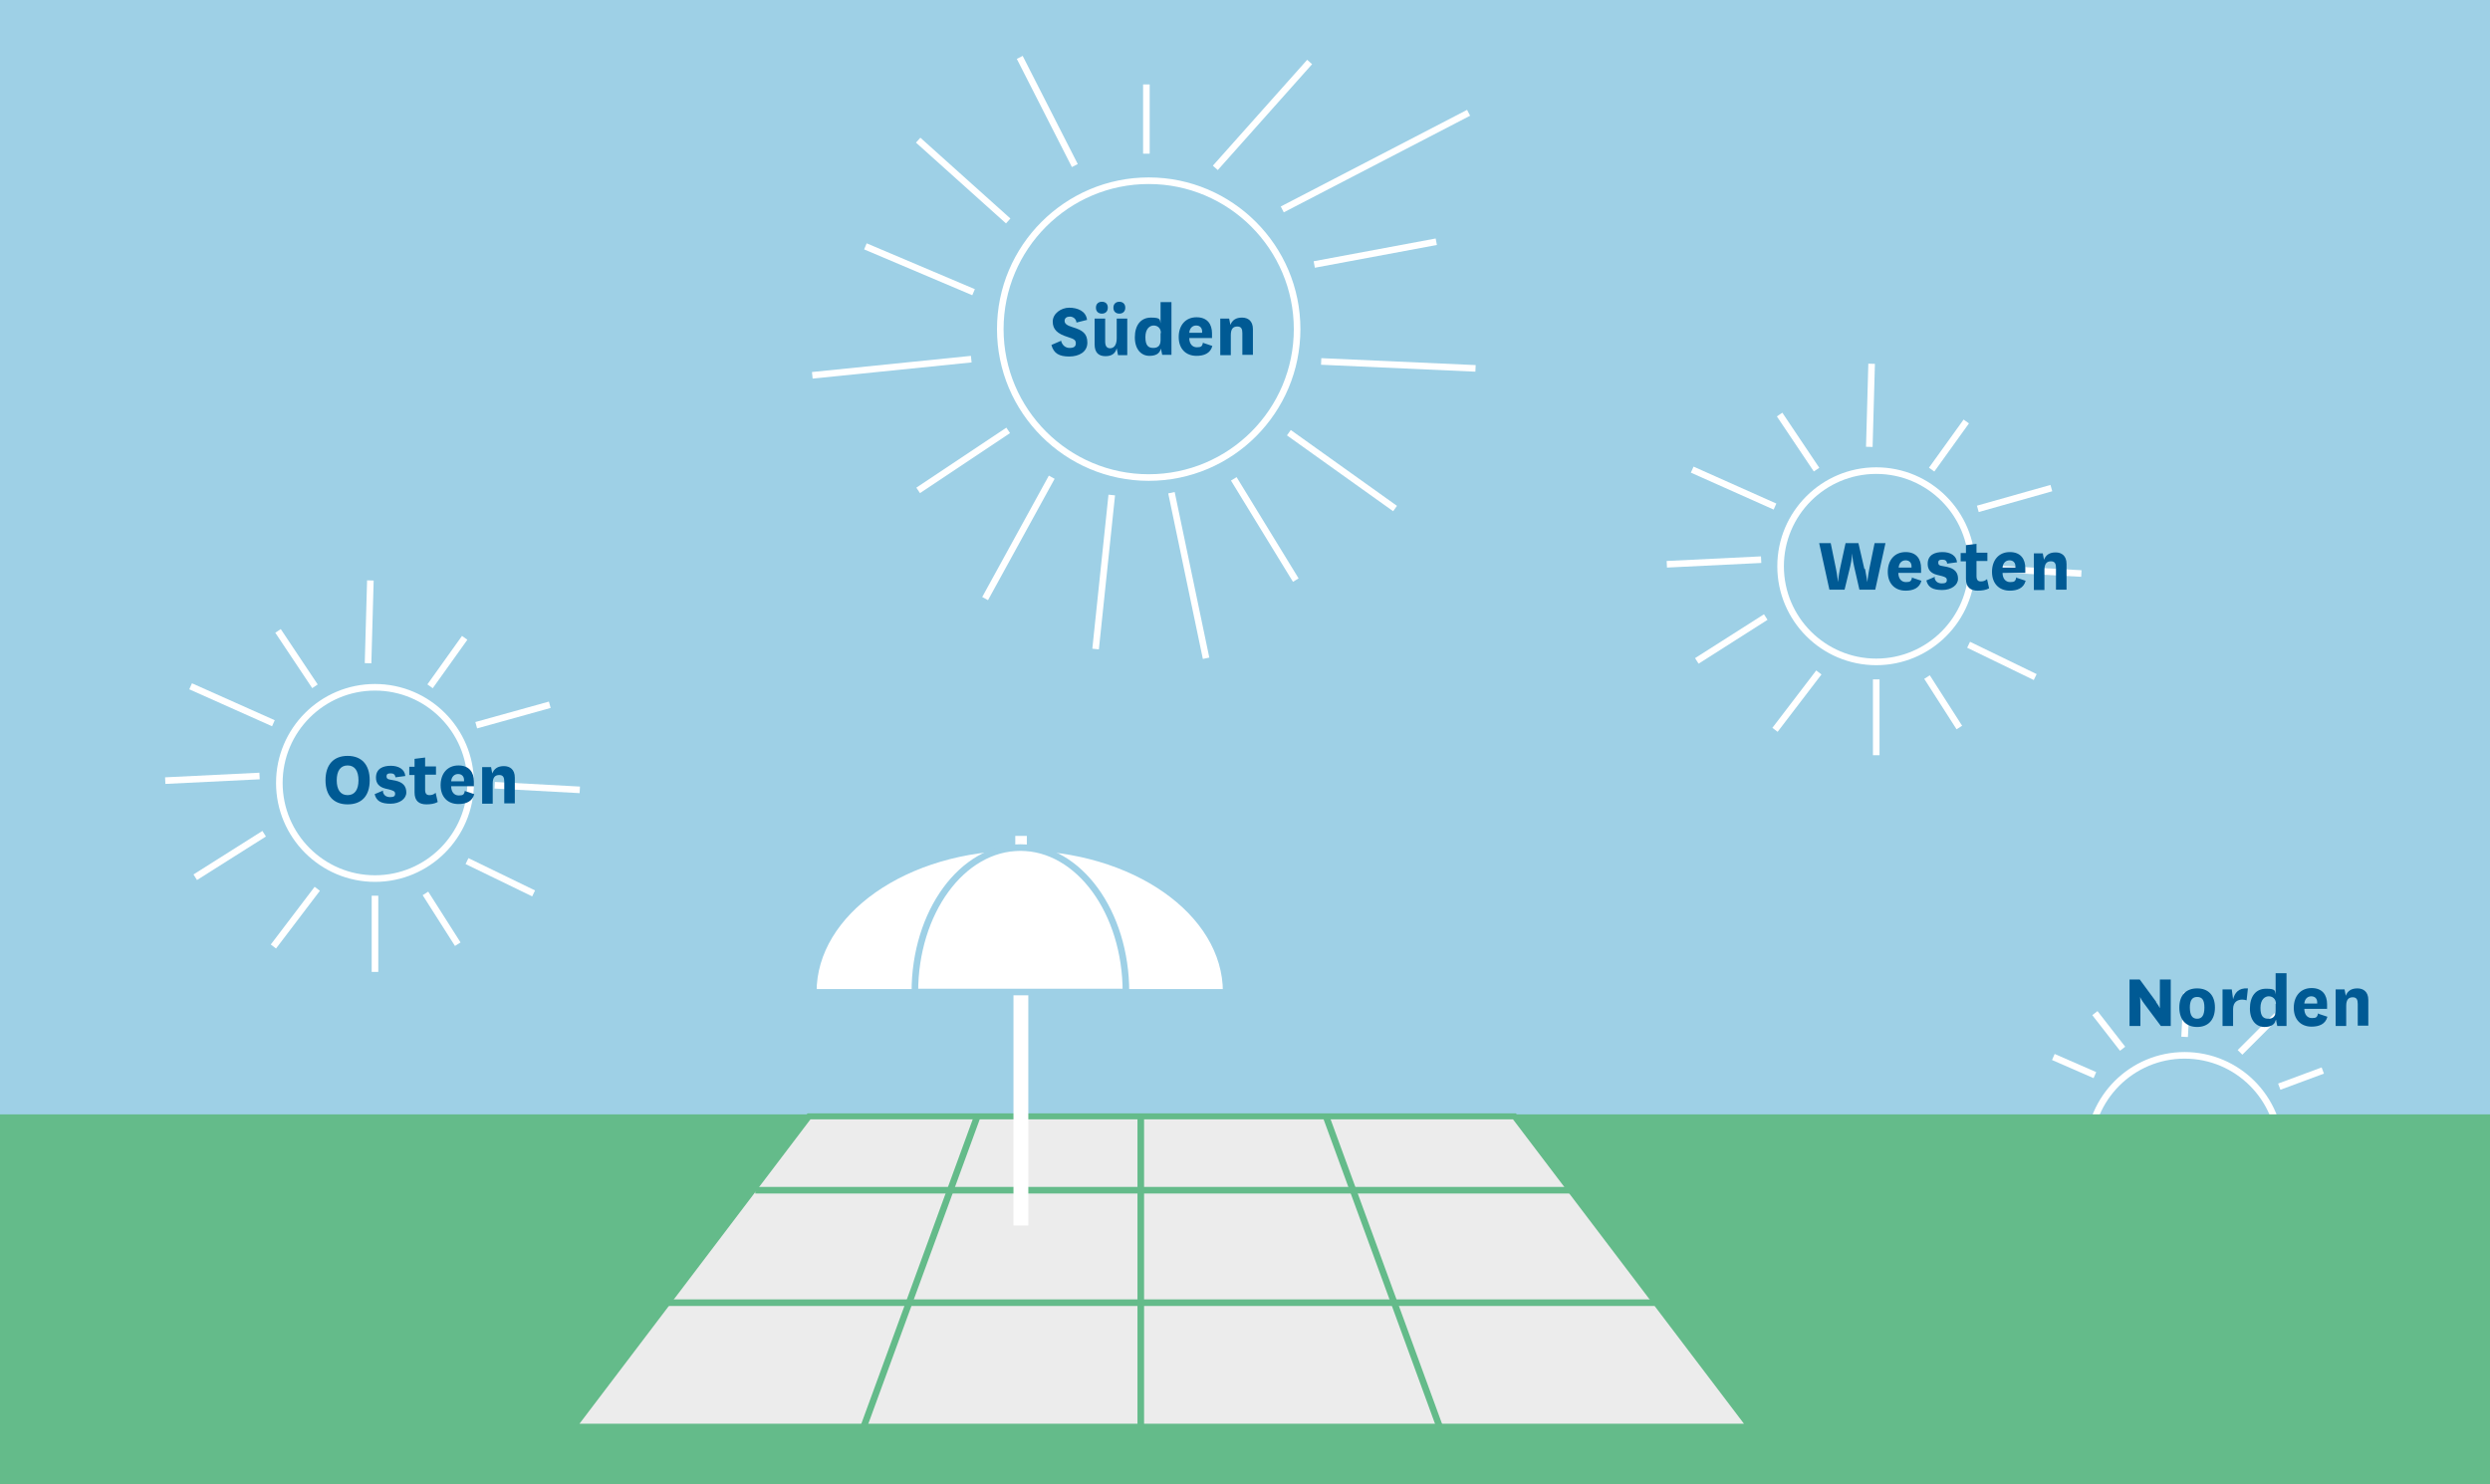 <svg xmlns="http://www.w3.org/2000/svg" xmlns:xlink="http://www.w3.org/1999/xlink" id="Ebene_1" viewBox="0 0 755 450"><defs><style> .st0, .st1, .st2, .st3, .st4, .st5, .st6 { fill: none; } .st7 { fill: #64bb8a; } .st1, .st2 { stroke: #64bb8a; } .st1, .st4, .st5 { stroke-width: 2px; } .st8 { fill: #005a94; } .st9 { clip-path: url(#clippath-1); } .st10 { clip-path: url(#clippath-3); } .st11 { clip-path: url(#clippath-2); } .st2, .st3 { stroke-width: 1.8px; } .st3, .st4, .st6 { stroke: #9ed0e6; } .st12 { fill: #fff; } .st13 { fill: #9ed0e6; } .st5 { stroke: #fff; } .st14 { clip-path: url(#clippath); } .st6 { stroke-linecap: round; stroke-linejoin: round; stroke-width: .9px; } .st15 { fill: #ececec; } </style><clipPath id="clippath"><rect class="st0" x="-88.3" y="-55" width="871" height="542.2"></rect></clipPath><clipPath id="clippath-1"><rect class="st0" x="-88.3" y="-55" width="871" height="542.2"></rect></clipPath><clipPath id="clippath-2"><rect class="st0" x="-88.3" y="-55" width="871" height="542.2"></rect></clipPath><clipPath id="clippath-3"><rect class="st0" x="-88.3" y="-55" width="871" height="542.2"></rect></clipPath></defs><rect class="st13" x="-88.3" y="-55" width="871" height="530.4"></rect><line class="st5" x1="538.2" y1="153.6" x2="513.1" y2="142.4"></line><g class="st14"><path class="st5" d="M568.9,200.7c16,0,29-13,29-29s-13-29-29-29-29,13-29,29,13,29,29,29Z"></path></g><line class="st5" x1="566.8" y1="135.5" x2="567.5" y2="110.3"></line><line class="st5" x1="568.9" y1="206" x2="568.9" y2="229"></line><line class="st5" x1="551.5" y1="203.9" x2="538.2" y2="221.3"></line><line class="st5" x1="535.4" y1="187.1" x2="514.5" y2="200.4"></line><line class="st5" x1="534" y1="169.7" x2="505.4" y2="171.1"></line><line class="st5" x1="550.8" y1="142.4" x2="539.6" y2="125.7"></line><line class="st5" x1="585.7" y1="142.4" x2="596.2" y2="127.8"></line><line class="st5" x1="599.7" y1="154.3" x2="622" y2="148"></line><line class="st5" x1="605.2" y1="172.5" x2="631.1" y2="173.9"></line><line class="st5" x1="596.9" y1="195.5" x2="617.1" y2="205.3"></line><line class="st5" x1="584.3" y1="205.3" x2="594.1" y2="220.6"></line><g class="st9"><path class="st5" d="M662.4,378c16,0,29-13,29-29s-13-29-29-29-29,13-29,29,13,29,29,29Z"></path><path class="st5" d="M348.3,144.8c24.9,0,45-20.2,45-45s-20.2-45-45-45-45,20.2-45,45,20.2,45,45,45Z"></path></g><line class="st5" x1="305.7" y1="130.5" x2="278.4" y2="148.7"></line><line class="st5" x1="318.9" y1="144.7" x2="298.7" y2="181.5"></line><line class="st5" x1="337.1" y1="150.1" x2="332.2" y2="196.8"></line><line class="st5" x1="355.2" y1="149.4" x2="365.7" y2="199.6"></line><line class="st5" x1="374.1" y1="145.2" x2="392.9" y2="175.9"></line><line class="st5" x1="390.8" y1="131.2" x2="423" y2="154.2"></line><line class="st5" x1="400.6" y1="109.6" x2="447.4" y2="111.7"></line><line class="st5" x1="294.5" y1="108.9" x2="246.3" y2="113.8"></line><line class="st5" x1="295.2" y1="88.6" x2="262.4" y2="74.7"></line><line class="st5" x1="305.7" y1="67" x2="278.4" y2="42.5"></line><line class="st5" x1="325.9" y1="50.2" x2="309.2" y2="17.4"></line><line class="st5" x1="347.6" y1="46.6" x2="347.6" y2="25.6"></line><line class="st5" x1="368.5" y1="50.9" x2="397.1" y2="18.8"></line><line class="st5" x1="388.8" y1="63.5" x2="445.3" y2="34.2"></line><line class="st5" x1="398.5" y1="80.2" x2="435.5" y2="73.3"></line><rect class="st7" x="-88.3" y="337.9" width="871" height="149.3"></rect><line class="st5" x1="82.9" y1="219.3" x2="57.8" y2="208.1"></line><g class="st11"><path class="st5" d="M113.7,266.4c16,0,29-13,29-29s-13-29-29-29-29,13-29,29,13,29,29,29Z"></path></g><line class="st5" x1="111.6" y1="201.1" x2="112.3" y2="176"></line><line class="st5" x1="113.7" y1="271.6" x2="113.7" y2="294.7"></line><line class="st5" x1="96.2" y1="269.5" x2="82.9" y2="287"></line><line class="st5" x1="80.1" y1="252.8" x2="59.2" y2="266"></line><line class="st5" x1="78.7" y1="235.3" x2="50.1" y2="236.7"></line><line class="st5" x1="95.5" y1="208.1" x2="84.3" y2="191.3"></line><line class="st5" x1="130.4" y1="208.1" x2="140.9" y2="193.4"></line><line class="st5" x1="144.4" y1="219.9" x2="166.7" y2="213.7"></line><line class="st5" x1="150" y1="238.1" x2="175.8" y2="239.5"></line><line class="st5" x1="141.6" y1="261.1" x2="161.8" y2="270.9"></line><line class="st5" x1="129" y1="270.9" x2="138.8" y2="286.3"></line><line class="st5" x1="691.1" y1="329.5" x2="704.3" y2="324.6"></line><line class="st5" x1="679.2" y1="319.1" x2="690.4" y2="307.9"></line><line class="st5" x1="662.4" y1="314.4" x2="663.1" y2="301"></line><line class="st5" x1="643.6" y1="318" x2="635.2" y2="307.2"></line><line class="st5" x1="635.2" y1="326" x2="622.6" y2="320.5"></line><polygon class="st15" points="173.9 432.6 245.3 338.5 459.2 338.5 530.6 432.6 173.9 432.6"></polygon><polygon class="st2" points="173.9 432.6 245.3 338.5 459.2 338.5 530.6 432.6 173.9 432.6"></polygon><line class="st1" x1="345.9" y1="338.6" x2="345.9" y2="432.2"></line><line class="st1" x1="296.3" y1="338.6" x2="261.9" y2="432.6"></line><line class="st1" x1="402.1" y1="338.6" x2="436.5" y2="432.6"></line><line class="st1" x1="229" y1="360.9" x2="476" y2="360.9"></line><line class="st1" x1="202.3" y1="395" x2="501.8" y2="395"></line><rect class="st12" x="307.3" y="300.4" width="4.5" height="71.2"></rect><rect class="st12" x="307.4" y="253" width="4.4" height="11.9"></rect><rect class="st6" x="307.4" y="253" width="4.4" height="11.9"></rect><g class="st10"><path class="st12" d="M371.7,300.8c0-24.2-28-43.8-62.5-43.8s-62.5,19.6-62.5,43.8h124.9s0,.6,0,0"></path><path class="st3" d="M371.7,300.8c0-24.2-28-43.8-62.5-43.8s-62.5,19.6-62.5,43.8h124.9s0,.6,0,0Z"></path><path class="st4" d="M341.4,300.8c0-24.2-14.3-43.8-32-43.8s-32,19.6-32,43.8h64.1"></path></g><g><rect class="st0" x="95.6" y="227.6" width="64" height="25.2"></rect><path class="st8" d="M98.7,236.6c0-4.8,2.5-7.4,6.7-7.4s6.7,2.6,6.7,7.4-2.5,7.3-6.7,7.3-6.7-2.6-6.7-7.3ZM102.1,236.6c0,2.8,1.1,4.5,3.3,4.5s3.3-1.7,3.3-4.5-1.1-4.5-3.3-4.5-3.3,1.7-3.3,4.5Z"></path><path class="st8" d="M116.1,240c.2,1.2,1.1,1.7,2.2,1.7s1.5-.3,1.5-1-.4-.9-1.4-1.2l-1.6-.4c-1.9-.5-2.8-1.6-2.8-3.3,0-2.8,2.2-3.6,4.5-3.6s4.2,1,4.4,3.1l-3,.4c-.1-.9-.6-1.2-1.5-1.2s-1.2.3-1.2.9.3.9,1.1,1l1.6.3c2.3.5,3.3,1.7,3.3,3.6s-2,3.4-4.8,3.4-4.3-.8-4.8-2.9l2.6-1.1Z"></path><path class="st8" d="M132.7,243.2c-.9.5-2.1.7-3.4.7-2.2,0-3.6-1-3.6-3.6v-5.3h-1.6v-2.5h1.6v-2.4l3.2-.4v2.7h3.3v2.5h-3.3v4.6c0,1.2.5,1.6,1.3,1.6s1.3-.2,1.9-.7l.6,2.7Z"></path><path class="st8" d="M141.1,239.9l2.7.9c-.6,2.3-2.6,3-4.8,3-3.2,0-5.4-2.1-5.4-5.7s2.1-6,5.4-6,4.7,2.1,4.7,4.9,0,1-.1,1.4h-6.8c0,1.7.9,2.8,2.3,2.8s1.6-.3,1.9-1.5ZM140.7,236.9c0-.1,0-.2,0-.4,0-1-.6-1.8-1.8-1.8s-2,.9-2.1,2.2h3.8Z"></path><path class="st8" d="M149.2,234.7c.6-1.7,1.8-2.4,3.6-2.4s3.3,1,3.3,3.5v7.8h-3.2v-6.6c0-1.2-.3-2-1.5-2s-2,.6-2,2.6v6.1h-3.2v-11.1h2.7l.4,2.1Z"></path></g><g><rect class="st0" x="314.3" y="91.6" width="70.8" height="22.1"></rect><path class="st8" d="M321.7,103.2c.3,1.4,1.3,2.3,2.6,2.3s1.9-.4,1.9-1.4-.5-1.3-2.4-1.9c-3.2-1-4.6-2.3-4.6-4.7s2.5-4.2,5-4.2,5.1,1,5.4,3.7l-3.2.8c-.1-1.2-1.1-1.8-2-1.8s-1.6.4-1.6,1.3.8,1.4,2.4,1.9c3,.9,4.5,1.9,4.5,4.7s-2.5,4.2-5.5,4.2-4.7-.9-5.4-3.5l3-1.3Z"></path><path class="st8" d="M338.6,105.6c-.4,1.5-1.4,2.4-3.4,2.4s-3.3-1-3.3-3.6v-7.8h3.2v6.9c0,1.3.4,2.1,1.5,2.1s2-.9,2-3v-6h3.2v11.1h-2.8l-.4-2.1ZM334.1,91.5c1.1,0,1.8.6,1.8,1.8s-.8,1.8-1.8,1.8-1.8-.6-1.8-1.8.8-1.8,1.8-1.8ZM339.4,91.5c1,0,1.8.6,1.8,1.8s-.8,1.8-1.8,1.8-1.8-.6-1.8-1.8.8-1.8,1.8-1.8Z"></path><path class="st8" d="M352,91.6h3.2v16h-2.8l-.4-1.9c-.4,1.7-1.8,2.2-3.5,2.2-2.4,0-4.4-1.9-4.4-5.6s1.8-6,4.9-6,2.6.7,2.9,1.7v-6.4ZM352,101c0-1.6-1.1-2.3-2.2-2.3s-2.5.9-2.5,3.5.9,3.3,2.4,3.3,2.2-.8,2.2-2.4v-2.1Z"></path><path class="st8" d="M364.9,104l2.7.9c-.6,2.3-2.6,3-4.8,3-3.2,0-5.4-2.1-5.4-5.7s2.1-6,5.4-6,4.7,2.1,4.7,4.9,0,1-.1,1.4h-6.8c0,1.7.9,2.8,2.3,2.8s1.6-.3,1.9-1.5ZM364.5,100.9c0-.1,0-.2,0-.4,0-1-.6-1.8-1.8-1.8s-2,.9-2.1,2.2h3.8Z"></path><path class="st8" d="M373,98.7c.6-1.7,1.8-2.4,3.6-2.4s3.3,1,3.3,3.5v7.8h-3.2v-6.6c0-1.2-.3-2-1.5-2s-2,.6-2,2.6v6.1h-3.2v-11.1h2.7l.4,2.1Z"></path></g><g><rect class="st0" x="551.2" y="162.8" width="93.7" height="23.7"></rect><path class="st8" d="M565.5,172.5c.4,2,.7,4,.7,4h0s.2-2,.6-4l1.6-7.8h3.3l-3.1,14.1h-4.8l-1.6-7c-.5-2-.6-4-.6-4h0s-.1,2-.6,4l-1.7,7h-4.6l-3.1-14.1h3.5l1.6,7.8c.4,2,.6,4,.6,4h0s.2-2,.6-4l1.7-7.8h3.9l1.8,7.8Z"></path><path class="st8" d="M579.9,175.2l2.7.9c-.6,2.3-2.6,3-4.8,3-3.2,0-5.4-2.1-5.4-5.7s2.1-6,5.4-6,4.7,2.1,4.7,4.9,0,1-.1,1.4h-6.8c0,1.7.9,2.8,2.3,2.8s1.6-.3,1.9-1.5ZM579.6,172.1c0-.1,0-.2,0-.4,0-1-.6-1.8-1.8-1.8s-2,.9-2.1,2.2h3.8Z"></path><path class="st8" d="M586.6,175.2c.2,1.2,1.1,1.7,2.2,1.7s1.5-.3,1.5-1-.4-.9-1.4-1.2l-1.6-.4c-1.9-.5-2.8-1.6-2.8-3.3,0-2.8,2.2-3.6,4.5-3.6s4.2,1,4.4,3.1l-3,.4c-.1-.9-.6-1.2-1.5-1.2s-1.2.3-1.2.9.3.9,1.1,1l1.6.3c2.3.5,3.3,1.7,3.3,3.6s-2,3.4-4.8,3.4-4.3-.8-4.8-2.9l2.6-1.1Z"></path><path class="st8" d="M603.1,178.4c-.9.5-2.1.7-3.4.7-2.2,0-3.6-1-3.6-3.6v-5.3h-1.6v-2.5h1.6v-2.4l3.2-.4v2.7h3.3v2.5h-3.3v4.6c0,1.2.5,1.6,1.3,1.6s1.3-.2,1.9-.7l.6,2.7Z"></path><path class="st8" d="M611.5,175.2l2.7.9c-.6,2.3-2.6,3-4.8,3-3.2,0-5.4-2.1-5.4-5.7s2.1-6,5.4-6,4.7,2.1,4.7,4.9,0,1-.1,1.4h-6.8c0,1.7.9,2.8,2.3,2.8s1.6-.3,1.9-1.5ZM611.1,172.1c0-.1,0-.2,0-.4,0-1-.6-1.8-1.8-1.8s-2,.9-2.1,2.2h3.8Z"></path><path class="st8" d="M619.7,169.9c.6-1.7,1.8-2.4,3.6-2.4s3.3,1,3.3,3.5v7.8h-3.2v-6.6c0-1.2-.3-2-1.5-2s-2,.6-2,2.6v6.1h-3.2v-11.1h2.7l.4,2.1Z"></path></g><g><rect class="st0" x="643.8" y="295.1" width="95.3" height="22.6"></rect><path class="st8" d="M653.7,303.8c.8,1.1,1.2,1.9,1.2,1.9h0s0-1.2,0-3v-5.7h3.3v14.1h-3l-5-6.7c-.9-1.2-1.3-2.1-1.3-2.1h0s.1,1.2.1,3.2v5.6h-3.3v-14.1h3.1l5,6.8Z"></path><path class="st8" d="M660.8,305.5c0-3.8,2.1-5.8,5.4-5.8s5.4,2,5.4,5.8-2.1,5.9-5.4,5.9-5.4-2.1-5.4-5.9ZM664,305.5c0,2.3.7,3.4,2.2,3.4s2.2-1.1,2.2-3.4-.7-3.2-2.2-3.2-2.2,1-2.2,3.2Z"></path><path class="st8" d="M681.1,303.3c-.4-.1-.7-.2-1.2-.2-1.3,0-2.8.6-2.8,2.9v5.1h-3.2v-11.1h2.8l.4,3c.5-1.9,1.6-3.5,4.5-3.3l-.4,3.6Z"></path><path class="st8" d="M690.1,295.1h3.2v16h-2.8l-.4-1.9c-.4,1.7-1.8,2.2-3.5,2.2-2.4,0-4.4-1.9-4.4-5.6s1.8-6,4.9-6,2.6.7,2.9,1.7v-6.4ZM690.1,304.4c0-1.6-1.1-2.3-2.2-2.3s-2.5.9-2.5,3.5.9,3.3,2.4,3.3,2.2-.8,2.2-2.4v-2.1Z"></path><path class="st8" d="M703,307.4l2.7.9c-.6,2.3-2.6,3-4.8,3-3.2,0-5.4-2.1-5.4-5.7s2.1-6,5.4-6,4.7,2.1,4.7,4.9,0,1-.1,1.4h-6.8c0,1.7.9,2.8,2.3,2.8s1.6-.3,1.9-1.5ZM702.6,304.3c0-.1,0-.2,0-.4,0-1-.6-1.8-1.8-1.8s-2,.9-2.1,2.2h3.8Z"></path><path class="st8" d="M711.2,302.1c.6-1.7,1.8-2.4,3.6-2.4s3.3,1,3.3,3.5v7.8h-3.2v-6.6c0-1.2-.3-2-1.5-2s-2,.6-2,2.6v6.1h-3.2v-11.1h2.7l.4,2.1Z"></path></g></svg>